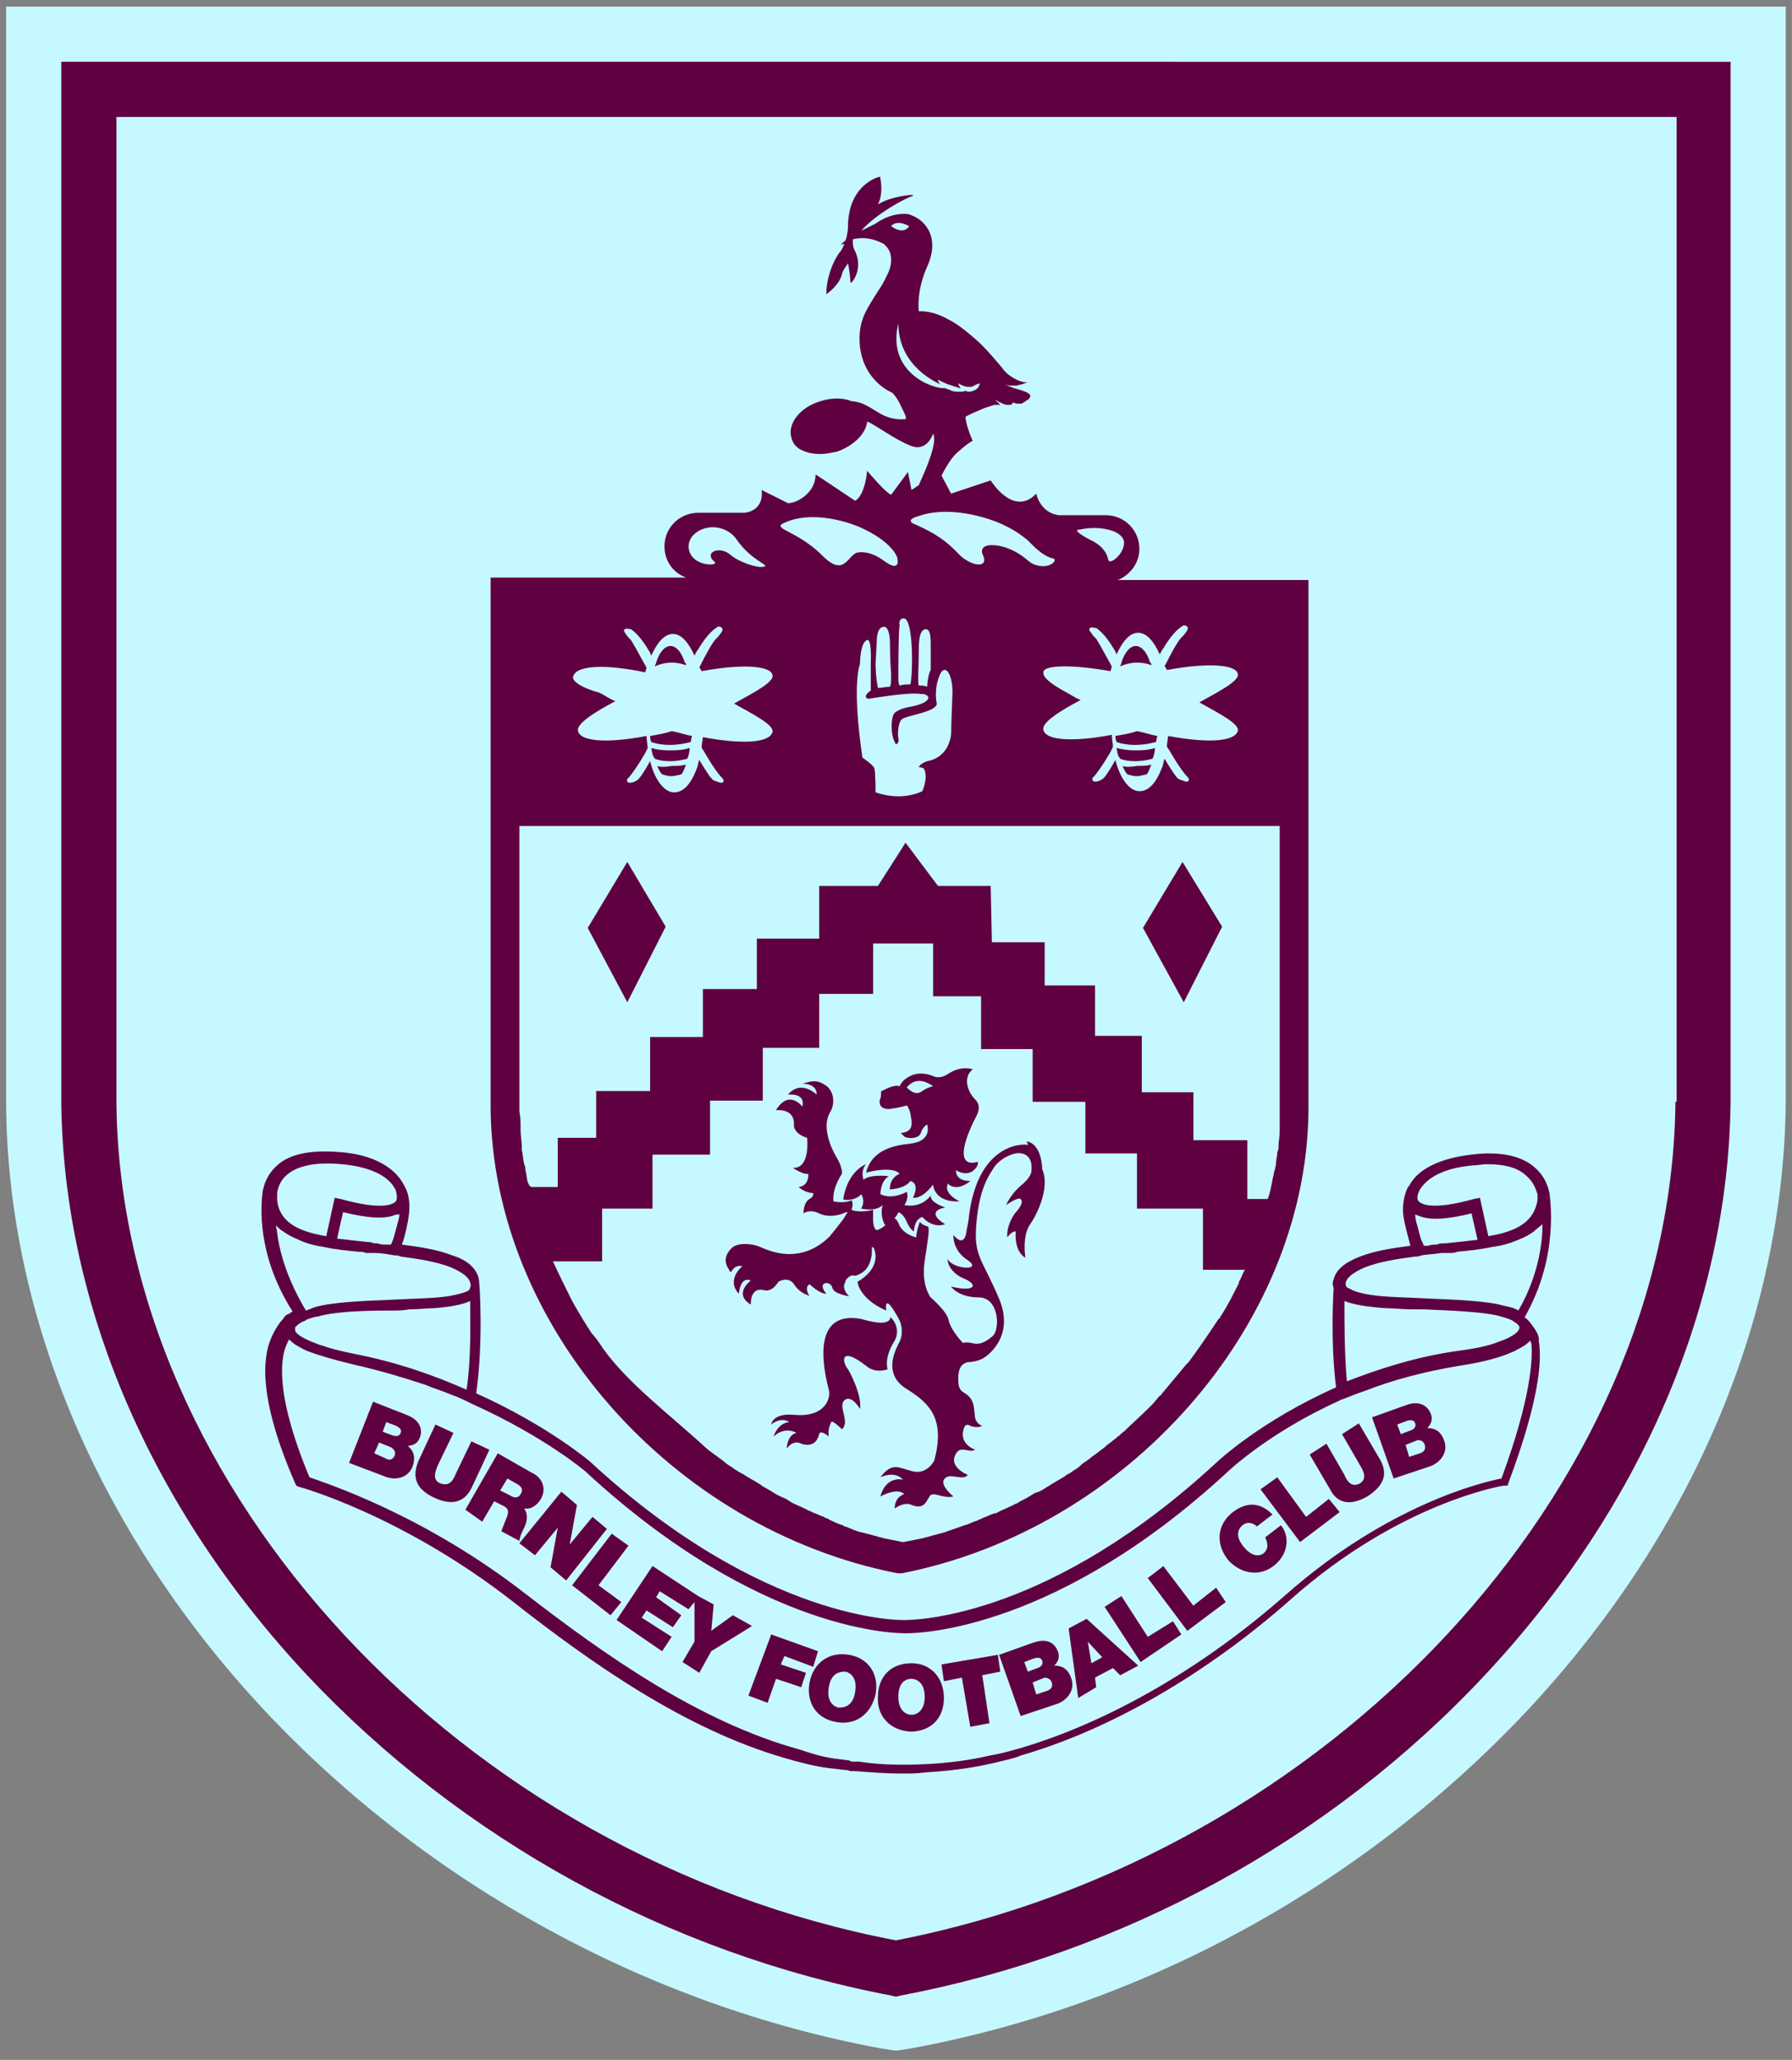 <svg version="1.1" xmlns="http://www.w3.org/2000/svg" xmlns:xlink="http://www.w3.org/1999/xlink" width="295" height="339" viewBox="0,0,222.766,256"><rect x="0" y="0" width="222.766" height="256" fill="#808080" stroke="none"/><defs><clipPath id="clip-1"><rect x="6" y="0" width="87.845" height="100" id="clipPath574" fill="none"></rect></clipPath><clipPath id="clip-2"><rect x="6" y="0" width="87.845" height="100" id="clipPath568" fill="none"></rect></clipPath><clipPath id="clip-3"><rect x="6" y="0" width="87.845" height="100" id="clipPath562" fill="none"></rect></clipPath><clipPath id="clip-4"><rect x="6" y="0" width="87.845" height="100" id="clipPath556" fill="none"></rect></clipPath><clipPath id="clip-5"><rect x="6" y="0" width="87.845" height="100" id="clipPath550" fill="none"></rect></clipPath><clipPath id="clip-6"><rect x="6" y="0" width="87.845" height="100" id="clipPath544" fill="none"></rect></clipPath><clipPath id="clip-7"><rect x="6" y="0" width="87.845" height="100" id="clipPath538" fill="none"></rect></clipPath><clipPath id="clip-8"><rect x="6" y="0" width="87.845" height="100" id="clipPath532" fill="none"></rect></clipPath><clipPath id="clip-9"><rect x="6" y="0" width="87.845" height="100" id="clipPath526" fill="none"></rect></clipPath><clipPath id="clip-10"><rect x="6" y="0" width="87.845" height="100" id="clipPath520" fill="none"></rect></clipPath><clipPath id="clip-11"><rect x="6" y="0" width="87.845" height="100" id="clipPath514" fill="none"></rect></clipPath><clipPath id="clip-12"><rect x="6" y="0" width="87.845" height="100" id="clipPath508" fill="none"></rect></clipPath><clipPath id="clip-13"><rect x="6" y="0" width="87.845" height="100" id="clipPath502" fill="none"></rect></clipPath><clipPath id="clip-14"><rect x="6" y="0" width="87.845" height="100" id="clipPath496" fill="none"></rect></clipPath><clipPath id="clip-15"><rect x="6" y="0" width="87.845" height="100" id="clipPath490" fill="none"></rect></clipPath><clipPath id="clip-16"><rect x="6" y="0" width="87.845" height="100" id="clipPath484" fill="none"></rect></clipPath><clipPath id="clip-17"><rect x="6" y="0" width="87.845" height="100" id="clipPath478" fill="none"></rect></clipPath><clipPath id="clip-18"><rect x="6" y="0" width="87.845" height="100" id="clipPath472" fill="none"></rect></clipPath><clipPath id="clip-19"><rect x="6" y="0" width="87.845" height="100" id="clipPath466" fill="none"></rect></clipPath><clipPath id="clip-20"><rect x="6" y="0" width="87.845" height="100" id="clipPath460" fill="none"></rect></clipPath><clipPath id="clip-21"><rect x="6" y="0" width="87.845" height="100" id="clipPath454" fill="none"></rect></clipPath><clipPath id="clip-22"><rect x="6" y="0" width="87.845" height="100" id="clipPath448" fill="none"></rect></clipPath><clipPath id="clip-23"><rect x="6" y="0" width="87.845" height="100" id="clipPath442" fill="none"></rect></clipPath><clipPath id="clip-24"><rect x="6" y="0" width="87.845" height="100" id="clipPath436" fill="none"></rect></clipPath><clipPath id="clip-25"><rect x="6" y="0" width="87.845" height="100" id="clipPath430" fill="none"></rect></clipPath><clipPath id="clip-26"><rect x="6" y="0" width="87.845" height="100" id="clipPath424" fill="none"></rect></clipPath><clipPath id="clip-27"><rect x="6" y="0" width="87.845" height="100" id="clipPath418" fill="none"></rect></clipPath><clipPath id="clip-28"><rect x="6" y="0" width="87.845" height="100" id="clipPath412" fill="none"></rect></clipPath><clipPath id="clip-29"><rect x="6" y="0" width="87.845" height="100" id="clipPath406" fill="none"></rect></clipPath><clipPath id="clip-30"><rect x="6" y="0" width="87.845" height="100" id="clipPath400" fill="none"></rect></clipPath><clipPath id="clip-31"><rect x="6" y="0" width="87.845" height="100" id="clipPath394" fill="none"></rect></clipPath><clipPath id="clip-32"><rect x="6" y="0" width="87.845" height="100" id="clipPath388" fill="none"></rect></clipPath><clipPath id="clip-33"><rect x="6" y="0" width="87.845" height="100" id="clipPath382" fill="none"></rect></clipPath><clipPath id="clip-34"><rect x="6" y="0" width="87.845" height="100" id="clipPath376" fill="none"></rect></clipPath><clipPath id="clip-35"><rect x="6" y="0" width="87.845" height="100" id="clipPath370" fill="none"></rect></clipPath><clipPath id="clip-36"><rect x="6" y="0" width="87.845" height="100" id="clipPath364" fill="none"></rect></clipPath></defs><g fill="none" fill-rule="nonzero" stroke="none" stroke-width="1" stroke-linecap="butt" stroke-linejoin="miter" stroke-miterlimit="10" stroke-dasharray="" stroke-dashoffset="0" font-family="none" font-weight="none" font-size="none" text-anchor="none" style="mix-blend-mode: normal"><g transform="translate(-0.227,-0.161) scale(0.755,0.755)"><g transform="translate(-30.607,-8.967) scale(3.574,3.574)" clip-path="url(#clip-1)"><path d="M49.204,96.906c-10.718,-1.989 -20.774,-7.514 -28.287,-15.47c-7.624,-8.121 -11.934,-18.122 -11.989,-28.066v-50.497h81.989v50.497c-0.111,10 -4.365,19.945 -11.989,28.066c-7.514,7.956 -17.514,13.481 -28.287,15.47l-0.718,0.111z" fill="#c6f8ff"></path></g><g><g transform="translate(-30.607,-8.967) scale(3.574,3.574)" clip-path="url(#clip-2)"><path d="M11.47,5.414v47.956c0.111,9.337 4.144,18.674 11.326,26.354c7.127,7.569 16.685,12.818 26.906,14.751l0.221,0.055l0.221,-0.055c10.221,-1.934 19.779,-7.127 26.906,-14.751c7.182,-7.68 11.216,-17.017 11.326,-26.409v-47.901zM85.835,53.315c-0.166,17.845 -15.967,34.751 -35.912,38.619c-20,-3.812 -35.746,-20.773 -35.912,-38.564v-45.414h71.878v45.359z" fill="#5f0041"></path></g><g transform="translate(-30.607,-8.967) scale(3.574,3.574)" clip-path="url(#clip-3)"><path d="M27.436,69.171c0.276,-0.055 0.442,-0.111 0.552,-0.387c0.111,-0.276 0.111,-0.773 -0.608,-1.05l-1.547,-0.608l-1.105,2.818l1.602,0.608c0.497,0.221 1.105,0.111 1.326,-0.442c0.166,-0.497 0,-0.773 -0.221,-0.939zM26.828,69.613c-0.111,0.221 -0.276,0.221 -0.442,0.111l-0.497,-0.221l0.221,-0.497l0.552,0.221c0.166,0.111 0.221,0.221 0.166,0.387zM27.105,68.563c-0.055,0.166 -0.221,0.166 -0.387,0.111l-0.442,-0.166l0.166,-0.442l0.442,0.166c0.221,0.111 0.276,0.221 0.221,0.332z" fill="#5f0041"></path></g><g transform="translate(-30.607,-8.967) scale(3.574,3.574)" clip-path="url(#clip-4)"><path d="M29.536,68.564l-0.829,-0.387l-0.773,1.657c-0.332,0.773 -0.111,1.326 0.718,1.713c0.829,0.387 1.436,0.221 1.768,-0.552l0.773,-1.657l-0.829,-0.387l-0.718,1.492c-0.111,0.276 -0.276,0.608 -0.718,0.442c-0.387,-0.166 -0.221,-0.552 -0.111,-0.829z" fill="#5f0041"></path></g><g transform="translate(-30.607,-8.967) scale(3.574,3.574)" clip-path="url(#clip-5)"><path d="M30.862,72.652l0.552,-0.939l0.442,0.221c0.332,0.166 0.166,0.442 0.055,0.718c-0.055,0.166 -0.111,0.276 -0.166,0.442l0.829,0.442c0,-0.166 0.166,-0.497 0.221,-0.608c0.166,-0.332 0.166,-0.663 0,-0.884c0.332,0.055 0.608,-0.166 0.773,-0.442c0.276,-0.497 0.055,-0.994 -0.442,-1.215l-1.547,-0.884l-1.492,2.597zM32.022,70.663l0.387,0.221c0.332,0.166 0.332,0.332 0.221,0.497c-0.111,0.221 -0.332,0.166 -0.497,0.055l-0.442,-0.221z" fill="#5f0041"></path></g><g transform="translate(-30.607,-8.967) scale(3.574,3.574)" clip-path="url(#clip-6)"><path d="M33.293,74.199l1.05,-1.271l-0.332,1.823l0.718,0.608l1.878,-2.376l-0.663,-0.552l-1.05,1.271l0.332,-1.823l-0.718,-0.608l-1.934,2.376z" fill="#5f0041"></path></g><g transform="translate(-30.607,-8.967) scale(3.574,3.574)" clip-path="url(#clip-7)"><path d="M36.773,76.961l0.497,-0.608l-1.05,-0.773l1.381,-1.823l-0.773,-0.552l-1.823,2.376z" fill="#5f0041"></path></g><g transform="translate(-30.607,-8.967) scale(3.574,3.574)" clip-path="url(#clip-8)"><path d="M39.149,78.619l0.442,-0.663l-1.381,-0.884l0.221,-0.332l1.216,0.773l0.387,-0.552l-1.16,-0.829l0.166,-0.276l1.326,0.829l0.276,-0.332v1.823l-0.552,0.939l0.773,0.497l0.552,-0.995l1.879,-1.16l-0.884,-0.497l-0.995,0.718l0.111,-1.216l-0.718,-0.387l-2.099,-1.381l-1.657,2.486z" fill="#5f0041"></path></g><g transform="translate(-30.607,-8.967) scale(3.574,3.574)" clip-path="url(#clip-9)"><path d="M44.011,80.994l0.387,-1.105l1.16,0.387l0.221,-0.663l-1.16,-0.387l0.166,-0.387l1.326,0.497l0.221,-0.718l-2.155,-0.773l-1.05,2.818z" fill="#5f0041"></path></g><g transform="translate(-30.607,-8.967) scale(3.574,3.574)" clip-path="url(#clip-10)"><path d="M45.945,80.055c-0.166,0.884 0.276,1.657 1.216,1.823c0.884,0.166 1.602,-0.332 1.823,-1.271c0.166,-0.884 -0.276,-1.657 -1.216,-1.823c-0.939,-0.166 -1.657,0.387 -1.823,1.271zM46.829,80.276c0.111,-0.663 0.497,-0.718 0.773,-0.718c0.221,0.055 0.552,0.276 0.442,0.939c-0.111,0.663 -0.497,0.718 -0.773,0.718c-0.221,-0.055 -0.552,-0.276 -0.442,-0.939z" fill="#5f0041"></path></g><g transform="translate(-30.607,-8.967) scale(3.574,3.574)" clip-path="url(#clip-11)"><path d="M50.586,82.32c0.939,0 1.547,-0.608 1.547,-1.547c0,-0.939 -0.608,-1.602 -1.492,-1.602c-0.939,0 -1.547,0.608 -1.547,1.547c-0.055,0.884 0.552,1.547 1.492,1.602zM50.641,79.889c0.221,0 0.608,0.166 0.608,0.829c0,0.663 -0.387,0.829 -0.608,0.829c-0.221,0 -0.608,-0.166 -0.608,-0.829c0,-0.663 0.332,-0.829 0.608,-0.829z" fill="#5f0041"></path></g><g transform="translate(-30.607,-8.967) scale(3.574,3.574)" clip-path="url(#clip-12)"><path d="M52.961,79.834l0.387,2.265l0.884,-0.166l-0.332,-2.21l0.829,-0.166l-0.111,-0.773l-2.597,0.442l0.111,0.773z" fill="#5f0041"></path></g><g transform="translate(-30.607,-8.967) scale(3.574,3.574)" clip-path="url(#clip-13)"><path d="M57.326,81.05c0.497,-0.166 0.884,-0.663 0.663,-1.216c-0.166,-0.442 -0.442,-0.552 -0.773,-0.552c0.166,-0.166 0.276,-0.387 0.166,-0.663c-0.111,-0.276 -0.387,-0.663 -1.16,-0.387l-1.547,0.552l0.994,2.818zM57.105,80.055c0.055,0.221 -0.055,0.332 -0.221,0.387l-0.497,0.166l-0.166,-0.552l0.552,-0.221c0.111,0 0.276,0.055 0.332,0.221zM56.276,78.951c0.166,-0.055 0.332,-0.055 0.387,0.111c0.055,0.166 -0.055,0.276 -0.221,0.332l-0.442,0.166l-0.166,-0.442z" fill="#5f0041"></path></g><g transform="translate(-30.607,-8.967) scale(3.574,3.574)" clip-path="url(#clip-14)"><path d="M59.149,80.276l-0.055,-0.442l0.829,-0.442l0.332,0.332l0.829,-0.442l-2.376,-2.155l-0.829,0.442l0.442,3.204zM58.762,78.177l0.663,0.718l-0.497,0.276z" fill="#5f0041"></path></g><g transform="translate(-30.607,-8.967) scale(3.574,3.574)" clip-path="url(#clip-15)"><path d="M63.072,77.845l-0.387,-0.608l-1.16,0.718l-1.215,-1.879l-0.773,0.497l1.657,2.542z" fill="#5f0041"></path></g><g transform="translate(-30.607,-8.967) scale(3.574,3.574)" clip-path="url(#clip-16)"><path d="M65.116,76.354l-0.442,-0.663l-1.05,0.829l-1.381,-1.823l-0.718,0.552l1.823,2.431z" fill="#5f0041"></path></g><g transform="translate(-30.607,-8.967) scale(3.574,3.574)" clip-path="url(#clip-17)"><path d="M67.381,74.641c0.663,-0.552 0.663,-1.381 0.276,-1.823l-0.718,0.552c0.111,0.276 0.166,0.497 -0.055,0.718c-0.332,0.276 -0.718,0 -0.939,-0.276c-0.276,-0.332 -0.387,-0.718 -0.055,-0.995c0.276,-0.221 0.552,-0.055 0.663,0.055l0.718,-0.552c-0.552,-0.552 -1.16,-0.608 -1.823,-0.111c-0.718,0.552 -0.829,1.437 -0.221,2.21c0.552,0.608 1.437,0.829 2.155,0.221z" fill="#5f0041"></path></g><g transform="translate(-30.607,-8.967) scale(3.574,3.574)" clip-path="url(#clip-18)"><path d="M70.365,72.21l-0.497,-0.608l-1.05,0.829l-1.326,-1.823l-0.773,0.552l1.823,2.431z" fill="#5f0041"></path></g><g transform="translate(-30.607,-8.967) scale(3.574,3.574)" clip-path="url(#clip-19)"><path d="M71.635,71.492c0.773,-0.497 0.995,-1.05 0.552,-1.768l-0.939,-1.602l-0.773,0.497l0.829,1.437c0.166,0.276 0.332,0.608 0,0.829c-0.387,0.221 -0.608,-0.111 -0.718,-0.387l-0.829,-1.437l-0.773,0.497l0.939,1.602c0.332,0.663 0.939,0.773 1.713,0.331z" fill="#5f0041"></path></g><g transform="translate(-30.607,-8.967) scale(3.574,3.574)" clip-path="url(#clip-20)"><path d="M74.508,70.11c0.497,-0.166 0.884,-0.663 0.663,-1.216c-0.166,-0.442 -0.442,-0.552 -0.773,-0.552c0.166,-0.166 0.276,-0.387 0.166,-0.663c-0.111,-0.276 -0.442,-0.663 -1.16,-0.387l-1.547,0.552l0.995,2.818zM74.287,69.115c0.055,0.221 -0.055,0.332 -0.221,0.387l-0.497,0.166l-0.166,-0.552l0.552,-0.221c0.166,0 0.276,0.055 0.332,0.221zM73.458,68.01c0.166,-0.055 0.332,-0.055 0.387,0.111c0.055,0.166 -0.055,0.276 -0.221,0.332l-0.442,0.166l-0.166,-0.442z" fill="#5f0041"></path></g><g transform="translate(-30.607,-8.967) scale(3.574,3.574)" clip-path="url(#clip-21)"><path d="M79.094,63.425l-0.166,-0.166h-0.055c1.657,-2.873 1.16,-5.58 1.16,-5.746c-0.055,-0.221 -0.166,-0.718 -0.663,-1.16c-0.608,-0.552 -1.602,-0.773 -2.928,-0.608c-1.437,0.166 -2.486,0.663 -2.873,1.437l-0.055,0.055c-0.111,0.221 -0.276,0.663 -0.221,1.271c0.055,0.442 0.221,0.994 0.332,1.436c-0.829,0.111 -1.602,0.221 -2.321,0.497c-0.718,0.276 -1.105,0.608 -1.215,1.05c-0.055,0.111 -0.055,0.276 0,0.387c0,0 -0.166,2.376 0.111,4.586c-3.481,1.547 -5.47,3.425 -5.47,3.425c-7.624,7.072 -13.702,7.293 -14.42,7.293h-0.055c-0.055,0 -6.409,0.111 -14.42,-7.293c0,0 -1.934,-1.657 -5.249,-3.149c0.332,-2.32 0.166,-5.138 0.111,-5.304c-0.111,-0.442 -0.497,-0.829 -1.216,-1.05c-0.718,-0.276 -1.492,-0.387 -2.32,-0.497c0.166,-0.442 0.276,-0.995 0.332,-1.437c0.055,-0.608 -0.055,-0.995 -0.221,-1.271c0,-0.055 -0.055,-0.055 -0.055,-0.111c-0.442,-0.773 -1.436,-1.326 -2.873,-1.437c-1.326,-0.111 -2.32,0.055 -2.928,0.608c-0.497,0.442 -0.608,0.939 -0.663,1.16c0,0.111 -0.497,2.652 1.381,5.58c0,0 -0.055,0 -0.111,0.055c0,0 -0.055,0.055 -0.111,0.055c-0.111,0.055 -0.166,0.111 -0.221,0.221c-0.166,0.166 -0.387,0.497 -0.552,0.884c-0.387,0.884 -0.608,2.762 1.105,6.685l0.055,0.111l0.111,0.055c0.055,0 4.807,1.326 9.889,5.304c3.591,2.818 7.901,5.856 12.486,7.182l0.387,0.111c0.608,0.166 1.271,0.332 1.934,0.387l0.442,0.055c0.055,0 0.166,0 0.276,0.055h0.221c0.718,0.055 1.436,0.111 2.155,0.111c0.387,0 0.718,0 1.105,-0.055c0.939,-0.055 1.934,-0.166 2.928,-0.387c0.718,-0.166 1.216,-0.276 1.437,-0.387c4.199,-1.216 8.619,-3.812 12.431,-7.182c5.028,-4.475 9.779,-5.249 9.834,-5.249h0.166l0.055,-0.166c1.381,-3.702 1.547,-5.58 1.381,-6.519c0.055,-0.276 -0.276,-0.663 -0.442,-0.884zM74.066,57.348c0.387,-0.608 1.215,-0.995 2.431,-1.105c0.221,0 0.442,-0.055 0.663,-0.055c0.829,0 1.437,0.166 1.823,0.552c0.387,0.332 0.442,0.718 0.497,0.829v0.221v0.055c-0.166,0.995 -0.939,1.437 -2.265,1.657l-0.387,-1.768l-0.276,0.055c-1.989,0.552 -2.431,0.221 -2.542,0.111c-0.166,-0.166 0.055,-0.552 0.055,-0.552zM74.011,58.563c0.497,0.221 1.326,0.166 2.431,-0.111l0.276,1.216c-0.442,0.055 -0.939,0.111 -1.492,0.166h-0.055c-0.111,0 -0.221,0 -0.331,0.055c-0.111,0 -0.276,0 -0.387,0.055h-0.221c0,-0.055 -0.055,-0.166 -0.111,-0.276c-0.055,-0.166 -0.111,-0.387 -0.166,-0.608c-0.055,-0.166 -0.111,-0.387 -0.111,-0.552c0.055,0 0.111,0.055 0.166,0.055zM70.641,61.657c0.055,-0.276 0.387,-0.497 0.884,-0.718c0.718,-0.276 1.492,-0.387 2.321,-0.497c0.111,0 0.166,0 0.276,-0.055c0.332,-0.055 0.608,-0.055 0.939,-0.111h0.055h0.111h0.221c0.111,0 0.221,0 0.332,-0.055c0.552,-0.055 1.105,-0.111 1.602,-0.221c0.442,-0.055 0.829,-0.166 1.216,-0.332c0.276,-0.111 0.497,-0.221 0.718,-0.387c0.111,-0.111 0.276,-0.221 0.387,-0.332v0.332c-0.055,0.994 -0.332,2.32 -1.105,3.646c-0.166,-0.111 -0.387,-0.166 -0.663,-0.221c-0.773,-0.221 -2.155,-0.276 -3.481,-0.332c-0.939,-0.055 -1.934,-0.055 -2.652,-0.166c-0.663,-0.111 -0.884,-0.221 -0.939,-0.276c-0.221,-0.055 -0.221,-0.166 -0.221,-0.276zM70.586,62.596v-0.111c0.387,0.166 1.05,0.276 1.879,0.332c0.387,0 0.773,0.055 1.215,0.055h0.552c1.271,0.055 2.597,0.111 3.37,0.276c0.221,0.055 0.387,0.111 0.552,0.166c0.111,0.055 0.166,0.055 0.221,0.111c0.276,0.166 0.276,0.276 0.276,0.276c0,0.111 -0.111,0.276 -0.442,0.442c-0.166,0.111 -0.387,0.166 -0.663,0.276c-0.442,0.166 -1.05,0.276 -1.878,0.387c-1.879,0.276 -3.536,0.829 -4.972,1.381c-0.111,-1.326 -0.111,-2.762 -0.111,-3.591zM27.05,58.453c0,0.166 -0.055,0.332 -0.111,0.552c-0.055,0.221 -0.111,0.387 -0.166,0.608c-0.055,0.111 -0.055,0.166 -0.111,0.276h-0.221c-0.111,0 -0.276,0 -0.387,-0.055c-0.111,0 -0.221,0 -0.332,-0.055h-0.055c-0.552,-0.055 -1.05,-0.111 -1.492,-0.166l0.276,-1.215c1.16,0.276 1.934,0.332 2.431,0.111c0.11,0 0.166,0 0.166,-0.055zM21.856,56.685c0.497,-0.442 1.381,-0.608 2.542,-0.497c1.215,0.111 2.099,0.497 2.431,1.105c0.055,0.055 0.166,0.442 0.055,0.608c-0.111,0.111 -0.552,0.442 -2.542,-0.111l-0.276,-0.055l-0.387,1.768c-1.326,-0.221 -2.155,-0.663 -2.265,-1.657v-0.055v-0.221c0,-0.111 0.055,-0.552 0.442,-0.884zM21.414,59.337c0,-0.111 -0.055,-0.221 -0.055,-0.332c0.111,0.111 0.221,0.221 0.332,0.276c0.221,0.166 0.442,0.276 0.718,0.387c0.332,0.166 0.773,0.276 1.16,0.332c0.497,0.111 1.05,0.166 1.602,0.221c0.111,0 0.221,0 0.332,0.055h0.221h0.111h0.055c0.332,0 0.608,0.055 0.939,0.111c0.111,0 0.166,0 0.276,0.055c0.829,0.111 1.602,0.221 2.321,0.497c0.497,0.221 0.829,0.442 0.884,0.718c0.055,0.111 0,0.221 -0.055,0.332c-0.055,0.055 -0.332,0.166 -0.939,0.276c-0.718,0.111 -1.713,0.111 -2.652,0.166c-1.326,0.055 -2.707,0.111 -3.481,0.332c-0.166,0.055 -0.276,0.111 -0.442,0.166c-0.829,-1.381 -1.216,-2.652 -1.326,-3.591zM22.243,63.812v-0.111c0.055,-0.055 0.166,-0.166 0.276,-0.221c0.055,-0.055 0.166,-0.055 0.221,-0.111c0.055,-0.055 0.166,-0.055 0.276,-0.11c0.055,0 0.166,-0.055 0.276,-0.055c0.718,-0.221 2.044,-0.276 3.37,-0.276c0.276,0 0.552,0 0.829,-0.055c0.442,0 0.829,-0.055 1.16,-0.055c0.718,-0.055 1.326,-0.166 1.657,-0.332v0.111c0,0.884 0.055,2.486 -0.166,3.978c-1.492,-0.663 -3.204,-1.271 -5.193,-1.657c-0.552,-0.111 -0.994,-0.221 -1.326,-0.332c-0.111,-0.055 -0.221,-0.055 -0.332,-0.111c-1.05,-0.387 -1.05,-0.608 -1.05,-0.663zM77.823,70.663c-0.884,0.166 -5.249,1.215 -9.945,5.359c-3.757,3.315 -8.121,5.856 -12.265,7.072c-0.221,0.055 -0.718,0.221 -1.381,0.332c-0.939,0.221 -1.878,0.332 -2.818,0.387c-1.05,0.055 -2.155,0.055 -3.204,-0.111h-0.221c-0.055,0 -0.166,0 -0.221,-0.055l-0.442,-0.055c-0.497,-0.055 -0.994,-0.166 -1.492,-0.332l-0.332,-0.11c-4.641,-1.271 -9.005,-4.365 -12.652,-7.182c-4.696,-3.646 -9.171,-5.083 -9.945,-5.359c-1.657,-3.978 -1.326,-5.635 -0.994,-6.243c0,-0.055 0.055,-0.055 0.055,-0.111c0.111,0.111 0.221,0.221 0.442,0.332c0.111,0.055 0.276,0.166 0.442,0.221c0.442,0.166 1.16,0.387 2.099,0.608c1.216,0.276 2.321,0.608 3.315,0.939c0.387,0.166 0.773,0.276 1.16,0.442c0.332,0.111 0.663,0.276 0.995,0.442c3.315,1.492 5.193,3.094 5.193,3.094c8.122,7.514 14.475,7.458 14.751,7.458h0.055c0.718,0 6.961,-0.221 14.751,-7.403c0,0 1.879,-1.823 5.193,-3.315c0.055,-0.055 0.166,-0.055 0.276,-0.111c0.276,-0.111 0.552,-0.221 0.884,-0.332c1.271,-0.497 2.707,-0.884 4.365,-1.16c1.105,-0.166 1.878,-0.387 2.376,-0.608c0.166,-0.055 0.332,-0.166 0.442,-0.221c0.221,-0.111 0.331,-0.221 0.442,-0.332c0,0.055 0.055,0.111 0.055,0.166c0.055,0.663 0,2.431 -1.381,6.188z" fill="#5f0041"></path></g><g transform="translate(-30.607,-8.967) scale(3.574,3.574)" clip-path="url(#clip-22)"><path d="M49.867,64.309c0.332,-0.608 -0.221,-1.16 -0.221,-1.05c0.055,0.166 -0.276,0.221 -0.276,0.221c-0.332,0.055 -1.05,-0.166 -1.05,-0.166c-2.431,-0.442 -1.657,2.597 -1.492,3.26c0.111,0.387 -0.166,1.271 -1.547,1.16c-1.05,-0.111 -1.105,0.442 -1.105,0.442c0.497,-0.387 0.829,-0.111 0.829,-0.111c-0.552,0.055 -0.718,0.663 -0.718,0.663c0.552,-0.497 1.05,-0.166 1.05,-0.166c-0.442,0.111 -0.442,0.718 -0.442,0.718c0.332,-0.442 0.663,-0.221 0.663,-0.221c0,0 0.663,0.276 0.829,-0.442c0.055,-0.221 0.442,0.111 0.442,0.111c-0.055,-0.276 0.055,-0.552 0.111,-0.663c0.055,-0.111 0.497,0.332 0.497,0.332c0.221,-0.221 0.111,-0.497 0.111,-0.552c0,-0.111 -0.166,-0.497 -0.055,-0.718c0.332,-0.442 0.773,0.331 0.773,0.331c0.111,-0.608 -0.497,-1.768 -0.552,-1.823c-0.276,-0.332 -0.387,-1.105 0.829,-0.166c0.442,0.387 0.995,0.166 0.995,0.166c-0.166,-0.608 0.332,-1.326 0.332,-1.326z" fill="#5f0041"></path></g><g transform="translate(-30.607,-8.967) scale(3.574,3.574)" clip-path="url(#clip-23)"><path d="M48.32,57.569c0,0 0.221,0.276 0,0.663c0,0 0.663,0.166 0.995,-0.166c0,0 -0.166,0.442 0.111,0.939c0,0 0.497,-0.276 0.608,-0.608c0,0 0.221,0.055 0.387,0.442c0.166,0.387 0.332,0.442 0.332,0.442c0,0 0,-0.552 0.387,-0.663c0,0 0.442,0.552 1.05,0.332c0,0 -0.995,-0.552 0,-0.773c0,0 -0.718,-0.221 -0.663,-0.552c0,0 -0.387,0.608 -1.215,0.442c0,0 0.221,-0.276 0.111,-0.608c0,0 -0.663,0.387 -1.216,0.111c0,0 0,-0.608 0.387,-0.829c0,0 -0.884,-0.111 -1.16,0.166c0,0 -0.166,-0.387 0.111,-0.718c0,0 -0.829,0.276 -1.05,1.602c-0.055,0.055 0.552,0.111 0.829,-0.221z" fill="#5f0041"></path></g><g transform="translate(-30.607,-8.967) scale(3.574,3.574)" clip-path="url(#clip-24)"><path d="M42.851,60.884c0,0 -0.773,0.608 -0.166,1.271c0,0 0.055,-0.829 0.552,-0.608c0,0 -0.829,0.608 0,1.105c0,0 -0.055,-0.829 0.608,-0.663c0.387,0.111 0.663,-0.387 0.663,-0.387c0,0 0.442,-0.276 0.718,0.111c0.276,0.442 0.663,0.497 0.718,0.552c0,0 -0.276,-0.387 0,-0.552c0,0 0.442,0.442 0.773,0.442c0,0 -0.387,-0.442 0,-0.497c0,0 0.221,0 0.276,0.221c0.055,0.276 0.718,0.387 0.773,0.387c0,0 -0.387,-0.332 -0.166,-0.663v-0.055c0.221,-0.332 0.442,-0.221 0.442,-0.221c0.829,-0.221 0.773,-1.105 0.773,-1.326c0.055,0 0.111,0.055 0.111,0.111c0.111,0.276 0.166,0.939 -0.773,1.492c0,0 0.055,0.773 1.326,1.326c0,0 -0.166,-0.995 0.608,0.442c0,0 0.276,0.552 -0.055,1.105c-0.276,0.552 -0.608,1.492 0.442,2.099c1.05,0.663 1.713,1.381 1.216,3.26c0,0 -0.332,0.663 -0.995,0.497c-0.663,-0.166 -0.939,-0.442 -1.492,0.276c0,0 0.663,-0.332 1.05,0.111c0,0 -0.773,-0.221 -1.05,0.773c0,0 0.773,-0.442 1.105,-0.111c0,0 -0.442,0.111 -0.442,0.663c0,0 0.442,-0.332 0.773,-0.166c0.552,0.221 0.663,-0.111 0.829,-0.387c0.166,-0.276 0.552,0.111 1.105,0c0,0 -0.773,-0.608 -0.332,-0.884c0.276,-0.166 0.773,0.166 0.995,-0.111c0,0 -0.995,-0.387 -0.497,-1.05c0.221,-0.276 0.608,0.055 0.829,-0.111c0,0 -0.663,-0.221 -0.552,-0.829c0.055,-0.387 0.221,-0.332 0.332,-0.276c0.111,0.055 0.387,0.111 0.552,0c0,0 -0.276,-0.055 -0.332,-0.387c-0.055,-0.332 0,-0.773 -0.387,-1.05c-0.221,-0.166 -0.387,-0.166 -0.387,-0.718c0,-0.663 0.276,-0.718 0.442,-0.773c0.166,0 0.552,-0.055 0.773,-0.221c0,0 1.437,-0.884 0.663,-2.707c-0.773,-1.823 -1.16,-1.934 -1.05,-3.37c0.111,-1.437 0.442,-2.099 0.773,-2.597c0.221,-0.387 0.718,-0.663 1.05,-0.718c0,0 0.829,-0.166 0.718,0.829c0,0 0,0.276 -0.497,0.663c-0.497,0.442 -0.663,0.884 -0.663,0.884c0,0 0.552,-0.387 0.663,-0.276c0.111,0.111 0.055,0.276 -0.166,0.552c-0.221,0.221 -0.497,0.773 -0.442,1.216c0,0 0.166,-0.276 0.387,-0.276c0,0 -0.111,0.884 0.442,1.216c0,0 -0.166,-0.995 0.221,-1.547c0.276,-0.387 0.939,-1.657 0.552,-2.542c0,0 0,-1.16 -0.718,-1.271c0,0 0.111,0.221 0.055,0.166c-0.055,-0.055 -2.265,-0.221 -2.707,3.26c0,0.166 -0.111,0.663 -0.111,0.663c0,0 -0.055,0.884 -0.608,0.221c0,0 -0.055,0.718 0.663,1.16c0.718,0.497 -0.663,0.442 -0.939,-0.055c0,0 0,0.552 0.718,0.884c0.718,0.276 0.608,0.663 -0.552,0.387c0,0 0.332,0.497 1.271,0.497c0.939,0 0.994,1.437 0.663,1.768c-0.497,0.442 -0.773,0.387 -0.994,0.332c-0.276,-0.055 -0.387,0 -0.387,0c0,0 -0.552,-0.552 -0.663,-1.05c-0.055,-0.387 -0.829,-1.05 -0.829,-1.05c0,0 -0.442,-0.552 -0.276,-1.657c0.166,-1.105 0.221,-1.437 0.166,-1.602c0,0 -0.276,-0.055 -0.387,-0.221c0,0 -0.166,0.442 -0.166,0.718c0,0 -0.552,-0.111 -0.773,-0.552c-0.166,-0.442 -0.331,-0.332 -0.331,-0.332c0,0 -0.332,0.442 -0.718,0.552c0,0 -0.166,-0.055 -0.166,-0.497v-0.276v-0.166c0,0 -0.608,0.166 -0.995,0c0,0 0.111,-0.276 0,-0.442c0,0 -0.276,0.166 -0.829,0.055c0,0 -0.111,-0.497 0.387,-1.271c0,0 0.055,-0.221 -0.221,-0.718c-0.276,-0.442 -0.718,-1.437 -0.332,-2.099c0.276,-0.442 0.166,-1.05 -0.221,-1.271c-0.332,-0.221 -0.552,-0.221 -1.05,-0.055c0,0 0.663,-0.055 0.663,0.497c0,0 -0.718,-0.718 -1.326,0c0,0 0.829,-0.111 0.663,0.552c0,0 -0.608,-0.829 -1.216,0.166c0,0 0.829,-0.111 0.829,0.608c-0.055,0.497 0.608,0.663 0.608,0.663c0,0 0.166,1.436 -0.663,1.381c0,0 0.497,0.332 0.718,0.276c0,0 0.055,0.552 -0.442,0.608c0,0 0.276,0.276 0.663,0.276c0,0 0.055,0.166 -0.166,0.276c-0.276,0.166 -0.276,0.608 -0.276,0.663c0,0 0.276,-0.221 0.718,0c0.442,0.221 0.995,0.055 1.105,0c0,0 0.111,-0.055 0.221,-0.055c-0.055,0.055 -0.111,0.166 -0.221,0.332c-0.166,0.221 -0.387,0.497 -0.608,0.773c-0.608,0.608 -1.657,1.216 -3.204,0.497c-0.387,-0.166 -1.05,-0.221 -1.326,0.055c-0.276,0.276 -0.387,0.608 -0.111,0.995c0.111,0.332 0.111,-0.276 0.608,-0.166z" fill="#5f0041"></path></g><g transform="translate(-30.607,-8.967) scale(3.574,3.574)" clip-path="url(#clip-25)"><path d="M50.088,56.63c-0.497,0.221 -0.442,0.718 -0.442,0.718c0.773,-0.055 0.939,-0.387 0.939,-0.387c0.442,0.111 0.166,0.718 0.111,0.773h0.111c0.166,0 0.497,-0.166 0.829,-0.608c0,0.111 0.111,0.829 1.216,0.773c0,0 -0.718,-0.332 -0.552,-0.773v-0.055c0.442,0.442 1.05,-0.111 1.05,-0.111c-0.608,0 -0.663,-0.332 -0.663,-0.497c0.718,0.442 1.105,-0.276 0.995,-0.387c0,0 -1.271,0.497 -0.221,-1.768c0.111,-0.276 0.497,-0.718 0.111,-1.105c-0.387,-0.387 -0.552,-1.05 -0.111,-1.381c0,0 -0.497,-0.221 -1.16,0.221c-0.332,0.221 -0.608,0.111 -0.608,0.111c0,0 -0.552,-0.276 -1.05,-0.055c-0.387,0.166 -0.497,0.387 -0.552,0.497c-0.276,-0.11 -0.773,0.221 -0.829,0.221c-0.055,0 0,0.221 -0.055,0.332c-0.055,0.111 -0.111,0.497 0.387,0.497c0.497,-0.055 0.829,-0.166 0.829,-0.166c0,0 0.111,0.111 0.166,0.387c0.055,0.332 0.221,0.829 -0.442,0.884l0.166,0.166c0.166,0.111 0.718,0.111 0.773,-0.221c0.111,-0.276 0.276,-0.332 0.276,-0.332c0,0 0.276,0.773 -0.829,0.884c-1.105,0.111 -1.768,0.497 -1.989,1.326c1.326,-0.332 1.547,0.055 1.547,0.055zM51.138,52.818c-0.221,0.166 -0.442,0.111 -0.718,-0.166c0.276,-0.332 0.663,-0.442 1.216,-0.055c0,0 -0.276,0.055 -0.497,0.221z" fill="#5f0041"></path></g><g transform="translate(-30.607,-8.967) scale(3.574,3.574)" clip-path="url(#clip-26)"><path d="M39.315,45.249l-1.768,-2.983l-1.823,3.039l1.823,3.425z" fill="#5f0041"></path></g><g transform="translate(-30.607,-8.967) scale(3.574,3.574)" clip-path="url(#clip-27)"><path d="M64.95,45.249l-1.823,-2.983l-1.823,3.039l1.879,3.425z" fill="#5f0041"></path></g><g transform="translate(-30.607,-8.967) scale(3.574,3.574)" clip-path="url(#clip-28)"><path d="M49.978,75.028h0.221c10.387,-2.044 18.619,-11.381 18.729,-21.271v-24.475h-8.784c0.552,-0.221 0.995,-0.773 0.995,-1.437c0,-0.829 -0.663,-1.547 -1.547,-1.547h-2.155c-0.884,-0.111 -1.05,-0.995 -1.05,-0.995c-1.05,1.105 -2.099,-0.608 -2.099,-0.608l-1.823,0.608l-0.442,-0.829c0.221,-0.442 0.497,-0.884 0.773,-1.105c0.497,-0.442 0.663,-0.497 0.663,-0.497c-0.221,-0.497 -0.332,-0.939 -0.332,-1.105c0.055,-0.055 0.442,-0.221 0.829,-0.387c0.166,-0.055 0.332,-0.111 0.497,-0.166h0.276l-0.221,-0.221c0.055,0 0.166,0.111 0.221,0.111c0.111,0.055 0.221,0.111 0.332,0.111c0.111,0 0.276,0 0.221,-0.111c0.055,0 0.166,0.055 0.221,0.055h0.221c0.055,-0.055 0.111,-0.055 0.166,-0.11c0.055,-0.055 0.111,-0.055 0.166,-0.111c0,-0.055 0.055,-0.055 0.055,-0.111c0,-0.055 0,-0.111 -0.055,-0.111c-0.111,-0.111 -0.221,-0.111 -0.332,-0.166l-0.387,-0.111c-0.111,-0.055 -0.166,-0.055 -0.276,-0.111c-0.276,-0.111 0,0 0.111,0h0.276c0.111,0 0.166,-0.055 0.276,-0.055l0.276,-0.111c0,0 -0.276,0.111 -0.884,-0.332c-0.221,-0.166 -0.332,-0.387 -0.497,-0.552c-0.332,-0.387 -0.663,-0.773 -1.05,-1.105c-0.387,-0.332 -0.773,-0.663 -1.216,-0.884c-0.387,-0.221 -0.829,-0.387 -1.326,-0.387h-0.055c0,-0.055 -0.111,-0.939 0.387,-2.044c0.276,-0.608 0.331,-1.216 0.055,-1.713c-0.221,-0.387 -0.552,-0.608 -0.939,-0.718c-0.055,0 -0.718,-0.111 -1.492,0.442c-0.221,0.111 -0.442,0.221 -0.663,0.331c0.663,-0.773 2.099,-1.547 2.376,-1.602v-0.055c-0.055,0 -0.995,0.055 -1.602,0.442c0.111,-0.221 0.221,-0.608 0.111,-1.216v-0.055h-0.055c0,0 -1.437,0.332 -1.437,2.32c0,0 0,0.276 -0.11,0.608c-0.166,0.111 -0.221,0.221 -0.221,0.221c0.055,-0.055 0.111,-0.055 0.166,-0.055c-0.055,0.111 -0.111,0.276 -0.221,0.387c-0.332,0.442 -0.608,1.216 -0.608,1.879v0.055l0.055,-0.055c0,0 0.552,-0.387 0.663,-0.884c0.055,-0.221 0.221,-0.387 0.276,-0.497c0.055,0.221 0.111,0.718 0.111,0.829v0.055h0.055c0.111,-0.111 0.552,-0.718 0.111,-1.547c-0.055,-0.111 -0.055,-0.276 -0.055,-0.442c0.718,-0.166 1.216,0.111 1.437,0.221c0.111,0.111 0.221,0.221 0.276,0.387c0.111,0.332 0.055,0.718 -0.166,1.105c-0.166,0.387 -0.387,0.663 -0.552,0.939c-0.442,0.718 -0.773,1.216 -0.663,2.321c0.166,1.271 0.995,1.878 1.492,2.099c0.276,0.276 0.442,0.718 0.552,0.939c0.166,0.332 0,0.276 0,0.276c-0.939,0.055 -1.271,-0.442 -1.934,-0.718c-0.166,-0.055 -0.332,-0.11 -0.497,-0.11c-0.387,-0.166 -0.939,-0.166 -1.437,0c-0.939,0.276 -1.547,1.05 -1.326,1.713c0.055,0.221 0.221,0.442 0.497,0.552c0.221,0.111 0.497,0.166 0.829,0.166c0.221,0 0.497,-0.055 0.773,-0.111c0.773,-0.276 1.326,-0.829 1.381,-1.381c0.332,0.111 1.271,0.829 1.989,1.105c0.773,0.331 1.05,-0.552 1.05,-0.552c0.221,0.387 -0.332,1.657 -0.663,2.376l-0.332,0.221l-0.166,-0.829l-0.773,1.05c-0.276,-0.111 -1.105,-1.105 -1.105,-1.105c-0.111,1.05 -0.442,1.326 -0.552,1.381l-1.823,-1.216c0,0.829 -0.829,1.326 -1.271,1.326l-1.216,-0.608c0.111,0.884 -0.608,1.05 -0.829,1.05h-2.099c-0.829,0 -1.547,0.663 -1.547,1.547c0,0.663 0.387,1.216 0.995,1.437h-9.005v24.475c0.111,10 8.342,19.337 18.729,21.381zM58.321,26.962h0.055c0.995,-0.221 1.657,0.111 1.657,0.111c0.332,0.166 0.442,0.387 0.387,0.608c-0.055,0.442 -0.663,0.939 -0.718,0.663c-0.111,-0.608 -0.773,-0.884 -0.773,-0.884c0,0 -0.884,-0.442 -0.608,-0.497zM59.812,33.481c0,-0.055 0.055,-0.166 0.055,-0.221c-0.331,-0.608 -0.608,-1.105 -0.718,-1.271c-0.055,-0.055 -0.055,-0.055 -0.111,-0.111c-0.166,-0.221 -0.276,-0.332 -0.166,-0.387c0.055,-0.055 0.166,0 0.276,0c0,0 0.387,0.221 0.829,0.995c0.055,0.055 0.055,0.111 0.111,0.221c0.276,-0.608 0.608,-0.995 0.995,-0.995c0.387,0 0.718,0.387 0.995,0.995c0.055,-0.111 0.111,-0.221 0.166,-0.276c0.442,-0.773 0.829,-0.995 0.829,-0.995c0.055,-0.055 0.166,-0.111 0.276,0c0.055,0.111 0,0.166 -0.166,0.387l-0.111,0.111c-0.166,0.166 -0.442,0.663 -0.773,1.326c0.055,0.055 0.055,0.055 0.111,0.166c1.768,-0.331 3.149,-0.276 3.26,0.166c0.111,0.332 -0.884,0.829 -1.768,1.326c0.884,0.497 1.878,0.994 1.768,1.326c-0.166,0.497 -1.436,0.552 -3.204,0.221l-0.055,0.387v0.111l0.111,0.166c0,0 0.497,0.884 0.829,1.216c0.111,0.111 0.055,0.166 0.055,0.166c0,0.055 -0.055,0.055 -0.111,0.055c-0.055,0 -0.166,-0.055 -0.332,-0.111c-0.111,-0.055 -0.332,-0.387 -0.663,-0.939c-0.055,0.111 -0.055,0.276 -0.111,0.387c-0.276,0.718 -0.608,1.105 -1.05,1.105c-0.442,0 -0.884,-0.552 -1.105,-1.437c-0.276,0.497 -0.497,0.829 -0.608,0.884c-0.166,0.111 -0.276,0.111 -0.332,0.111c-0.055,0 -0.055,0 -0.111,-0.055c0,0 -0.055,-0.111 0.055,-0.166c0.332,-0.387 0.829,-1.216 0.829,-1.271c0,0 0.055,-0.055 0.055,-0.166c0,0 -0.055,-0.387 -0.055,-0.497c-1.713,0.332 -3.039,0.276 -3.149,-0.221c-0.111,-0.332 0.773,-0.884 1.713,-1.381c-0.276,-0.111 -0.497,-0.276 -0.718,-0.387c-0.608,-0.332 -1.05,-0.663 -0.994,-0.884c-0.055,-0.332 1.271,-0.387 3.094,-0.055zM49.702,12.984c0,0 0.221,-0.332 0.829,0c0,0 -0.221,0.442 -0.829,0zM50.034,17.459c0,2.044 1.878,2.762 1.934,2.818c-0.055,-0.055 -0.111,-0.166 -0.111,-0.221c0.221,0.111 0.442,0.221 0.663,0.276c0.111,0.055 0.221,0.055 0.332,0.111h0.055c-0.055,-0.055 -0.111,-0.166 -0.111,-0.221c0.166,0.111 0.332,0.166 0.497,0.166c0.055,0 0.166,0 0.221,-0.055l0.11,-0.055c0.055,0 0.111,-0.055 0.166,-0.055c0,0.055 -0.055,0.111 -0.055,0.166l-0.111,0.111c-0.11,0.055 -0.221,0.111 -0.331,0.111c-0.055,0 -0.111,0 -0.166,-0.055c-0.055,0.055 -0.166,0.055 -0.276,0.055c-0.111,0 -0.276,0 -0.387,-0.055c-0.111,-0.055 -0.166,-0.055 -0.276,-0.111c-0.552,0.055 -2.707,-0.718 -2.155,-2.983zM50.918,26.354c1.657,-0.608 3.702,0.276 3.702,0.276c0.663,0.276 1.05,0.552 1.381,0.829c0.111,0.111 0.166,0.166 0.221,0.221c0.221,0.221 0.608,0.552 0.939,0.608c0.276,0.055 -0.221,0.608 -0.995,0.221c-0.055,-0.055 -0.166,-0.111 -0.276,-0.221c-0.773,-0.608 -1.436,-0.608 -1.436,-0.608c-0.718,-0.055 -0.552,0.387 -0.552,0.387c0.387,0.773 -0.608,0.552 -1.105,0c-0.773,-0.829 -1.492,-1.105 -1.934,-1.326c-0.497,-0.166 -0.166,-0.332 0.055,-0.387zM51.194,37.956c0.055,0.055 0.221,0.387 -0.055,1.05c0,0 -0.884,0.497 -2.155,0.055c0,-0.055 0,-0.939 -0.055,-1.105c-0.055,-0.166 -0.552,-0.497 -0.552,-0.497c0,-0.055 -0.497,-3.094 -0.111,-4.309c0,0 0,-0.995 0.332,-1.105c0.221,-0.055 0.166,1.05 0.166,1.05v1.271c-0.442,0.332 -0.111,0.387 -0.111,0.387c1.381,-0.221 2.099,-0.276 2.431,-0.221h0.111c0.221,0.055 0.221,0.166 0.221,0.166c0,0 0.055,0.276 -0.939,0.442c0,0 -0.552,0.111 -0.663,0.332c-0.111,0.221 -0.166,0.939 0.111,1.381c0,0 0.166,-0.055 0.111,-0.276c-0.055,-0.221 0,-0.773 0.166,-0.884c0.166,-0.166 1.602,-0.332 1.602,-0.718c0,0 -0.166,-0.663 0.166,-1.381c0.276,-0.497 0.608,0.166 0.552,1.05c0,0 -0.055,1.381 -0.055,1.657c0,0.276 -0.166,1.16 -1.105,1.326c0,0 -0.332,0.111 -0.387,0.276c-0.055,0 0.166,0 0.221,0.055zM49.702,33.647c0,0.276 0,0.442 -0.055,0.552c-0.221,0 -0.387,0.055 -0.552,0.055c-0.111,-0.497 -0.111,-1.105 -0.111,-1.105l0.055,-1.05c0,-0.055 0,-0.663 0.332,-0.663c0.276,0 0.276,0.718 0.276,0.718c0,0 0,0.773 0.055,1.492zM50.973,32.708c0,-0.497 0,-1.16 0.332,-1.16c0.221,0 0.221,0.442 0.221,0.718v1.16c-0.111,0.166 -0.166,0.663 -0.166,0.773c-0.111,-0.055 -0.221,-0.055 -0.387,-0.055c-0.055,-0.111 0,-0.939 0,-1.437zM50.255,31.05h0.055c0.442,0.11 0.387,2.707 0.276,3.039c-0.166,0 -0.332,0 -0.497,0.055c-0.055,-0.111 -0.055,-0.221 -0.055,-0.387c0,-0.276 0,-1.989 0.055,-2.376c-0.055,-0.276 0.111,-0.331 0.166,-0.331zM44.951,26.575c1.492,-0.552 3.315,0.276 3.315,0.276c1.492,0.663 1.713,1.381 1.713,1.381c0,0 0.221,0.773 -0.608,0.166c-0.663,-0.497 -1.16,-0.387 -1.16,-0.387c-0.497,0 -0.608,1.215 -1.657,0.166c-0.718,-0.718 -1.381,-0.994 -1.768,-1.215c-0.387,-0.221 -0.055,-0.276 0.166,-0.387zM40.752,27.073c0.663,-0.442 1.492,-0.166 1.823,0.331c0.718,1.05 1.657,1.216 1.216,1.271c-0.276,0.055 -1.105,-0.221 -1.492,-0.552c-0.497,-0.442 -1.271,-0.111 -0.718,0.332c0.055,0.055 -0.055,0.111 -0.166,0.111c-1.05,0 -1.381,-0.995 -0.663,-1.492zM35.061,33.702c0.166,-0.497 1.492,-0.552 3.315,-0.166c0,-0.055 0.055,-0.166 0.055,-0.221c-0.332,-0.608 -0.608,-1.105 -0.718,-1.271l-0.111,-0.111c-0.166,-0.221 -0.276,-0.332 -0.166,-0.387c0.055,-0.055 0.166,0 0.276,0c0,0 0.387,0.221 0.829,0.995c0.055,0.055 0.055,0.111 0.111,0.221c0.276,-0.608 0.608,-0.995 0.995,-0.995c0.387,0 0.718,0.387 0.994,0.995c0.055,-0.111 0.111,-0.221 0.166,-0.276c0.442,-0.773 0.829,-0.995 0.829,-0.995c0.055,-0.055 0.166,-0.111 0.276,0c0.055,0.111 0,0.166 -0.166,0.387c-0.055,0.055 -0.055,0.055 -0.111,0.111c-0.166,0.166 -0.442,0.663 -0.773,1.326c0.055,0.055 0.055,0.055 0.111,0.166c1.768,-0.332 3.149,-0.276 3.26,0.166c0.111,0.332 -0.884,0.829 -1.768,1.326c0.884,0.497 1.879,0.995 1.768,1.326c-0.166,0.497 -1.437,0.552 -3.204,0.221l-0.055,0.387v0.111l0.111,0.166c0,0 0.497,0.884 0.829,1.215c0.111,0.111 0.055,0.166 0.055,0.166c0,0.055 -0.055,0.055 -0.111,0.055c-0.055,0 -0.166,-0.055 -0.332,-0.111c-0.111,-0.055 -0.332,-0.387 -0.663,-0.939c-0.055,0.111 -0.055,0.276 -0.111,0.387c-0.276,0.718 -0.608,1.105 -1.05,1.105c-0.442,0 -0.884,-0.552 -1.105,-1.437c-0.276,0.497 -0.497,0.829 -0.608,0.884c-0.166,0.111 -0.276,0.111 -0.332,0.111c-0.055,0 -0.055,0 -0.111,-0.055c0,0 -0.055,-0.111 0.055,-0.166c0.332,-0.387 0.829,-1.216 0.829,-1.271c0,0 0.055,-0.055 0.055,-0.166c0,0 -0.055,-0.387 -0.055,-0.497c-1.713,0.332 -3.039,0.276 -3.149,-0.221c-0.111,-0.332 0.773,-0.884 1.713,-1.381c-0.276,-0.111 -0.497,-0.276 -0.718,-0.387c-0.829,-0.221 -1.326,-0.552 -1.216,-0.773zM32.962,57.017c-0.055,-0.166 -0.055,-0.387 -0.111,-0.552c0,-0.111 0,-0.166 -0.055,-0.276c-0.055,-0.221 -0.055,-0.442 -0.111,-0.663v-0.166c0,-0.221 -0.055,-0.497 -0.055,-0.718v-0.055c0,-0.276 0,-0.552 -0.055,-0.829v-13.149h35.028v14.088c0,0.221 -0.055,0.442 -0.055,0.663c0,0.111 0,0.166 -0.055,0.276c0,0.166 -0.055,0.332 -0.055,0.442c0,0.166 -0.055,0.332 -0.111,0.552c0,0.111 -0.055,0.166 -0.055,0.276c-0.055,0.276 -0.111,0.608 -0.221,0.884h-0.939v-2.707h-2.486v-2.21h-2.376v-2.597h-2.155v-2.321h-2.321v-1.989h-2.431l-0.055,-2.597h-2.431l-1.492,-1.989l-1.271,1.989h-2.707v2.431h-2.873v2.321h-2.486v2.21h-2.431v2.486h-2.486v2.155h-1.768v2.265h-1.216c-0.111,-0.055 -0.111,-0.111 -0.166,-0.221zM36.443,64.697c-0.055,-0.055 -0.055,-0.111 -0.111,-0.166c-0.111,-0.166 -0.221,-0.332 -0.332,-0.442c0,0 0,-0.055 -0.055,-0.055c-0.332,-0.497 -0.663,-1.05 -0.939,-1.547c0,-0.055 -0.055,-0.055 -0.055,-0.111c-0.276,-0.552 -0.552,-1.105 -0.829,-1.713h2.265v-2.431h2.32v-2.486h2.652v-2.486h2.431v-2.431h2.597v-2.486h2.486v-2.321h2.762v2.431h2.21v2.431h2.376v2.431h2.431v2.376h2.376v2.542h3.039v2.818h1.934c-0.111,0.166 -0.166,0.387 -0.276,0.552v0.055c-0.276,0.552 -0.552,1.105 -0.884,1.602c0,0 0,0.055 -0.055,0.055c-0.111,0.166 -0.221,0.332 -0.332,0.497c-0.332,0.497 -0.718,1.05 -1.05,1.492c-0.055,0.055 -0.055,0.055 -0.111,0.111l-1.105,1.326c-0.055,0.055 -0.055,0.111 -0.111,0.111c-0.111,0.111 -0.221,0.276 -0.332,0.387c-0.055,0.055 -0.111,0.111 -0.166,0.166c-0.387,0.387 -0.773,0.718 -1.16,1.105c-0.111,0.055 -0.166,0.166 -0.276,0.221c-0.111,0.111 -0.221,0.166 -0.332,0.276c-0.111,0.055 -0.221,0.166 -0.276,0.221c-0.166,0.11 -0.276,0.221 -0.442,0.331c-0.166,0.111 -0.276,0.221 -0.442,0.332c-0.111,0.055 -0.221,0.166 -0.276,0.221c-0.111,0.111 -0.276,0.166 -0.387,0.276c-0.111,0.055 -0.221,0.111 -0.276,0.166c-0.166,0.111 -0.387,0.221 -0.552,0.332c-0.111,0.055 -0.166,0.111 -0.276,0.166c-0.166,0.111 -0.332,0.221 -0.552,0.276c-0.111,0.055 -0.166,0.111 -0.276,0.166c-0.166,0.111 -0.332,0.166 -0.497,0.276c-0.055,0.055 -0.166,0.055 -0.221,0.111c-0.221,0.111 -0.497,0.221 -0.718,0.332c-0.055,0.055 -0.111,0.055 -0.166,0.055c-0.166,0.055 -0.387,0.166 -0.552,0.221c-0.055,0.055 -0.166,0.055 -0.221,0.111c-0.221,0.055 -0.387,0.166 -0.608,0.221c-0.055,0 -0.111,0.055 -0.166,0.055c-0.276,0.111 -0.497,0.166 -0.773,0.276c-0.055,0 -0.166,0.055 -0.221,0.055c-0.221,0.055 -0.387,0.111 -0.608,0.166c-0.055,0 -0.166,0.055 -0.221,0.055c-0.276,0.055 -0.552,0.111 -0.829,0.166c-0.276,-0.055 -0.552,-0.111 -0.829,-0.166c-0.055,0 -0.166,-0.055 -0.221,-0.055c-0.221,-0.055 -0.387,-0.111 -0.608,-0.166c-0.055,0 -0.166,-0.055 -0.221,-0.055c-0.276,-0.055 -0.497,-0.166 -0.773,-0.276c-0.055,0 -0.055,0 -0.111,-0.055c-0.221,-0.055 -0.442,-0.166 -0.663,-0.276c-0.055,-0.055 -0.166,-0.055 -0.221,-0.111c-0.166,-0.055 -0.387,-0.166 -0.552,-0.221c-0.055,-0.055 -0.166,-0.055 -0.221,-0.111c-0.221,-0.111 -0.497,-0.221 -0.718,-0.332c-0.055,-0.055 -0.111,-0.055 -0.166,-0.111c-0.166,-0.111 -0.387,-0.166 -0.552,-0.276c-0.111,-0.055 -0.166,-0.111 -0.276,-0.166c-0.166,-0.111 -0.332,-0.166 -0.442,-0.276c-0.111,-0.055 -0.166,-0.111 -0.276,-0.166c-0.221,-0.111 -0.442,-0.276 -0.663,-0.387c-0.111,-0.055 -0.166,-0.111 -0.276,-0.166c-0.111,-0.111 -0.276,-0.166 -0.387,-0.276c-0.315,-0.264 -0.638,-0.451 -0.939,-0.718c-1.591,-1.467 -3.551,-2.932 -4.696,-4.53z" fill="#5f0041"></path></g><g transform="translate(-30.607,-8.967) scale(3.574,3.574)" clip-path="url(#clip-29)"><path d="M40.475,36.74c0,-0.111 0.055,-0.276 0.055,-0.276c-0.332,-0.055 -0.608,-0.166 -0.939,-0.221c-0.332,0.111 -0.663,0.166 -0.995,0.221c0,0 0,0.166 0.055,0.276c0.111,0.055 0.829,0.276 1.823,0z" fill="#5f0041"></path></g><g transform="translate(-30.607,-8.967) scale(3.574,3.574)" clip-path="url(#clip-30)"><path d="M40.254,33.204c0,-0.055 0,-0.111 -0.055,-0.111c-0.166,-0.552 -0.442,-0.773 -0.663,-0.773c-0.221,0 -0.497,0.221 -0.663,0.773c0,0.055 -0.055,0.111 -0.055,0.166c0.608,-0.276 1.105,-0.166 1.437,-0.055z" fill="#5f0041"></path></g><g transform="translate(-30.607,-8.967) scale(3.574,3.574)" clip-path="url(#clip-31)"><path d="M38.652,37.017c0.055,0.332 0.055,0.332 0.166,0.497c0.111,0.055 0.663,0.221 1.492,0c0.055,-0.111 0.111,-0.332 0.111,-0.497c-0.332,0.111 -0.663,0.111 -0.939,0.111c-0.387,0 -0.663,-0.055 -0.829,-0.111z" fill="#5f0041"></path></g><g transform="translate(-30.607,-8.967) scale(3.574,3.574)" clip-path="url(#clip-32)"><path d="M60.365,37.845c0.055,0.166 0.166,0.332 0.221,0.387c0.387,0.111 0.442,0.111 0.884,0c0.111,-0.111 0.111,-0.221 0.221,-0.442c-0.276,0.055 -0.442,0.055 -0.663,0.055c-0.276,0.055 -0.552,0.055 -0.663,0z" fill="#5f0041"></path></g><g transform="translate(-30.607,-8.967) scale(3.574,3.574)" clip-path="url(#clip-33)"><path d="M38.928,37.845c0.055,0.166 0.166,0.332 0.221,0.387c0.387,0.111 0.442,0.111 0.884,0c0.111,-0.111 0.111,-0.221 0.221,-0.442c-0.276,0.055 -0.442,0.055 -0.663,0.055c-0.276,0.055 -0.552,0.055 -0.663,0z" fill="#5f0041"></path></g><g transform="translate(-30.607,-8.967) scale(3.574,3.574)" clip-path="url(#clip-34)"><path d="M61.912,36.74c0,-0.111 0.055,-0.276 0.055,-0.276c-0.332,-0.055 -0.608,-0.166 -0.939,-0.221c-0.332,0.111 -0.663,0.166 -0.995,0.221c0,0 0,0.166 0.055,0.276c0.11,0.055 0.829,0.276 1.823,0z" fill="#5f0041"></path></g><g transform="translate(-30.607,-8.967) scale(3.574,3.574)" clip-path="url(#clip-35)"><path d="M60.088,37.017c0.055,0.332 0.055,0.332 0.166,0.497c0.111,0.055 0.663,0.221 1.492,0c0.055,-0.111 0.111,-0.332 0.111,-0.497c-0.332,0.111 -0.663,0.111 -0.939,0.111c-0.332,0 -0.608,-0.055 -0.829,-0.111z" fill="#5f0041"></path></g><g transform="translate(-30.607,-8.967) scale(3.574,3.574)" clip-path="url(#clip-36)"><path d="M61.691,33.204c0,-0.055 0,-0.111 -0.055,-0.111c-0.166,-0.552 -0.442,-0.773 -0.663,-0.773c-0.221,0 -0.497,0.221 -0.663,0.773c0,0.055 -0.055,0.111 -0.055,0.166c0.608,-0.276 1.16,-0.166 1.436,-0.055z" fill="#5f0041"></path></g></g></g></g></svg>
